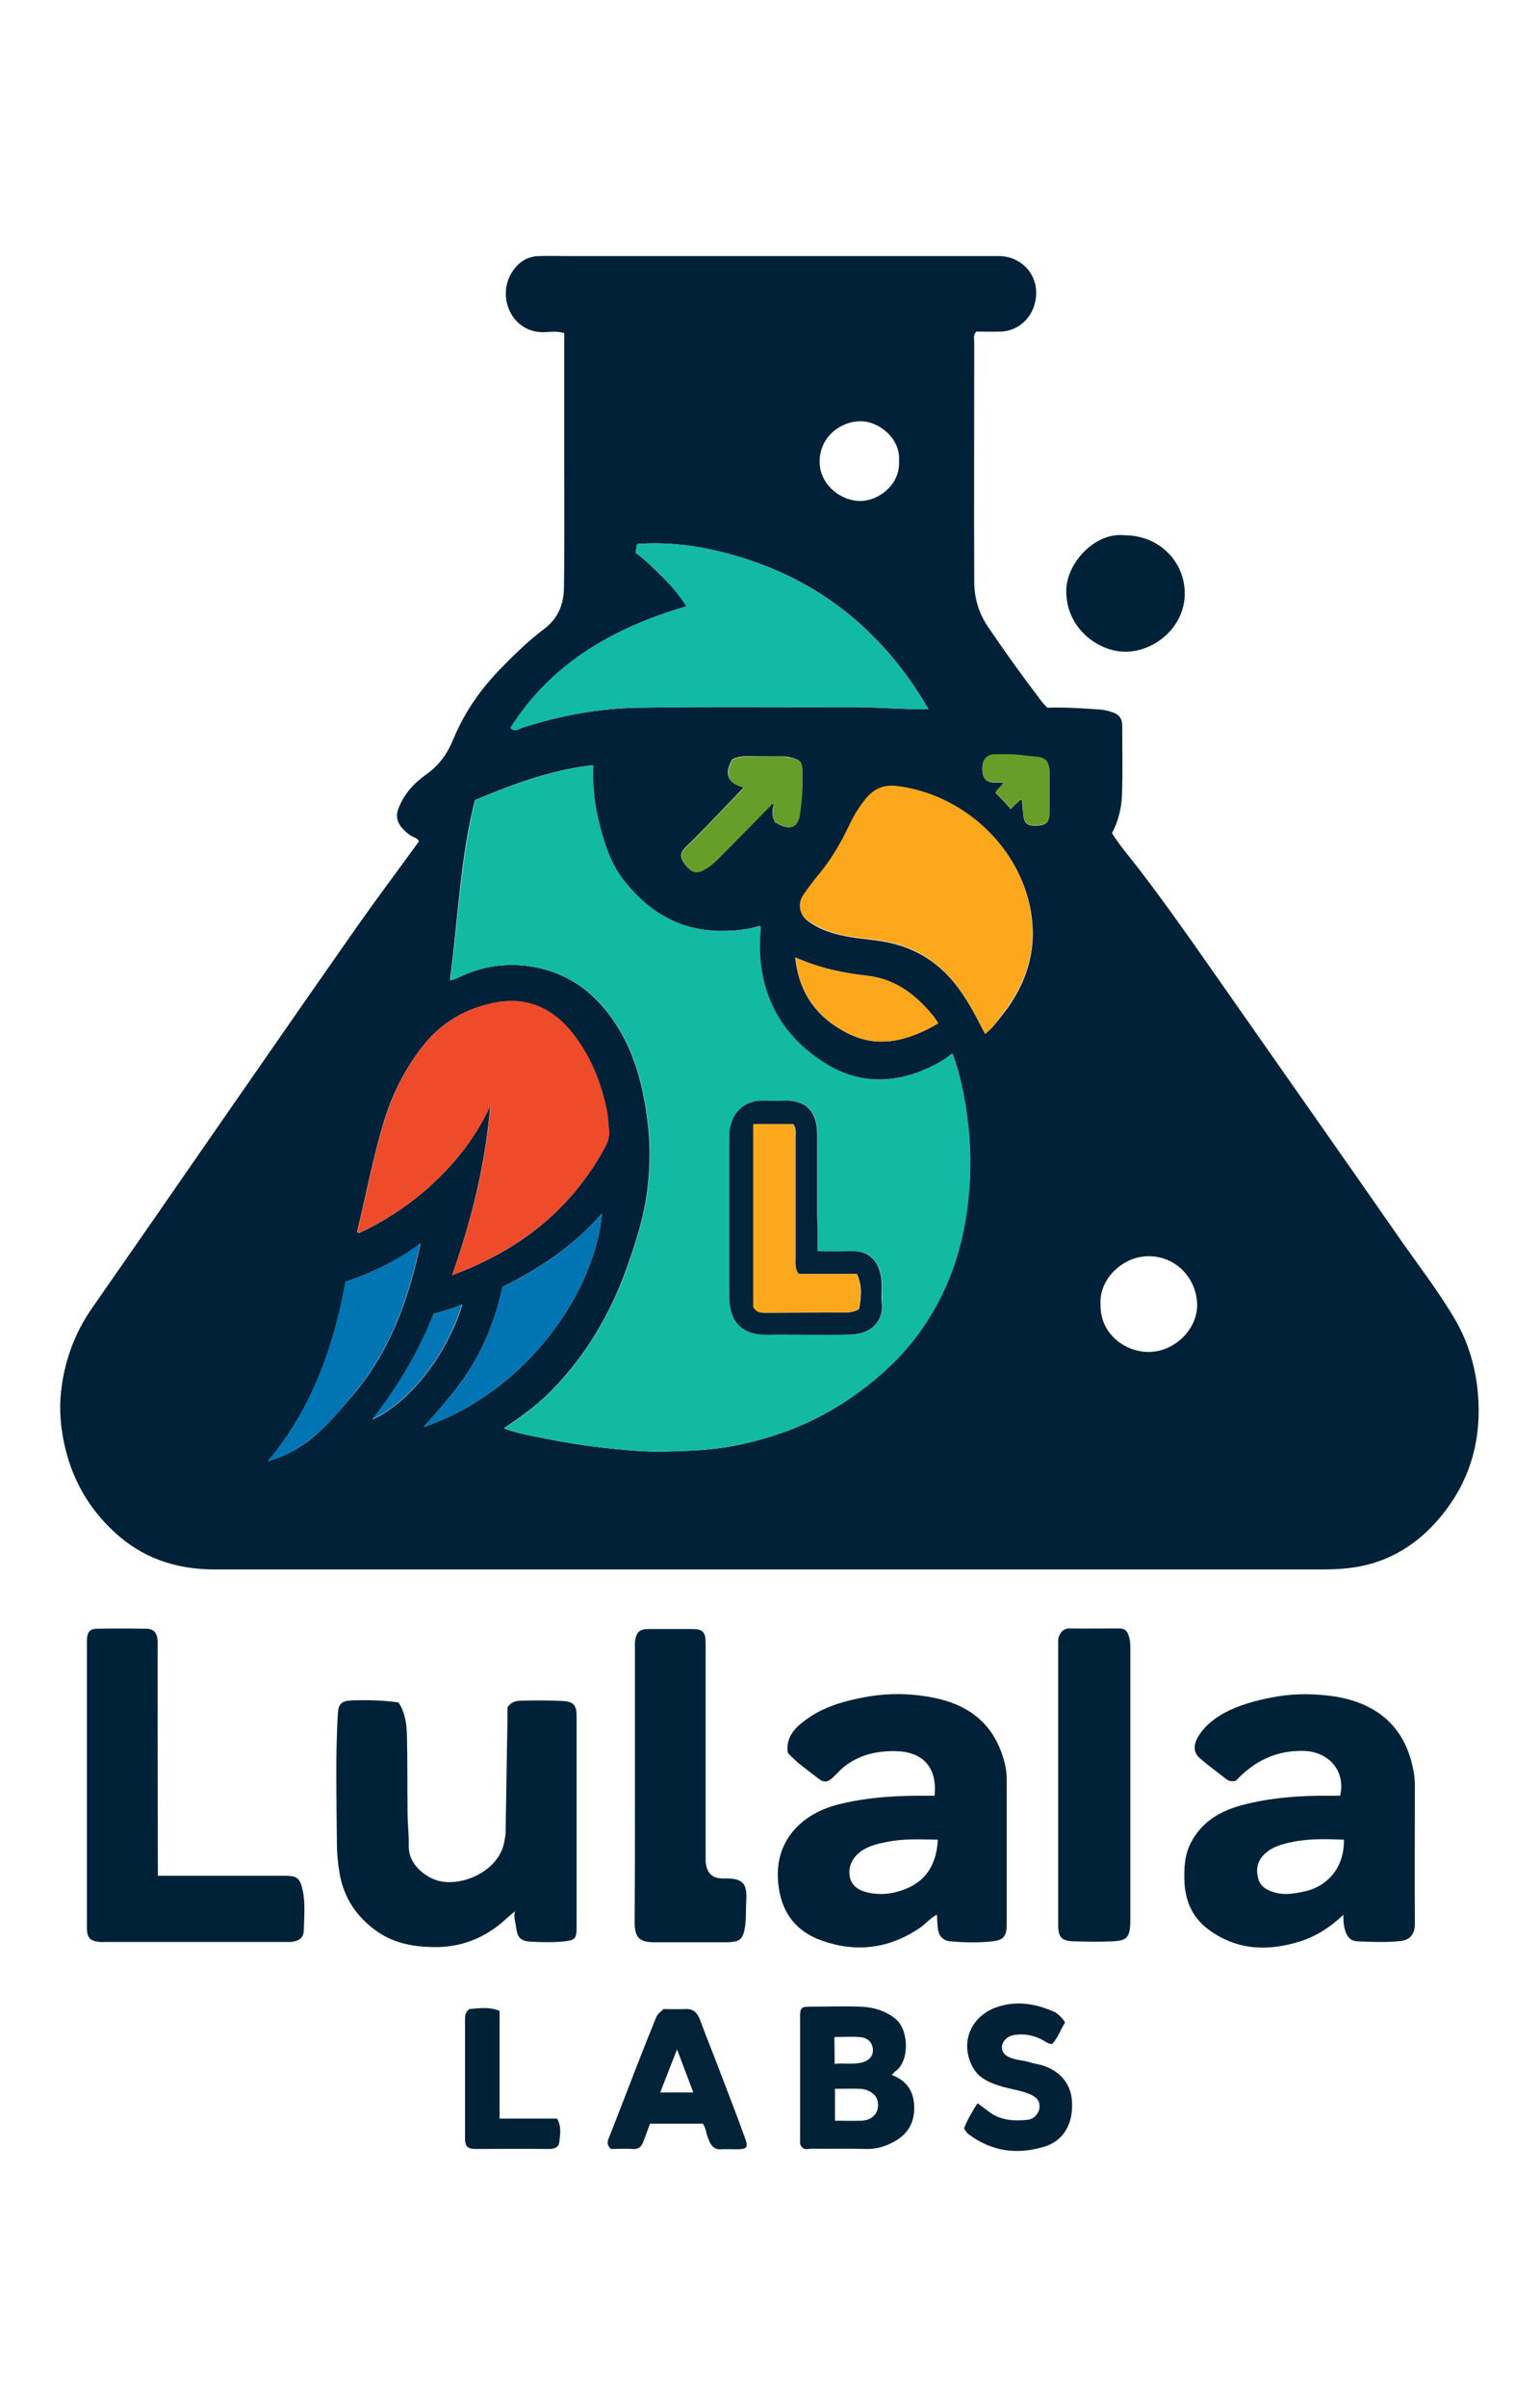<?xml version="1.0" encoding="utf-8"?>
<!-- Generator: Adobe Illustrator 28.0.0, SVG Export Plug-In . SVG Version: 6.00 Build 0)  -->
<svg version="1.1" id="_图层_2" xmlns="http://www.w3.org/2000/svg" xmlns:xlink="http://www.w3.org/1999/xlink" x="0px" y="0px"
	 viewBox="0 0 512 800" style="enable-background:new 0 0 512 800;" xml:space="preserve">
<style type="text/css">
	.st0{fill:#002137;}
	.st1{fill:#002238;}
	.st2{fill:#002138;}
	.st3{fill:#012137;}
	.st4{fill:#012237;}
	.st5{fill:#12BAA4;}
	.st6{fill:#EE4B2A;}
	.st7{fill:#12B9A4;}
	.st8{fill:#FDA71D;}
	.st9{fill:#0175B4;}
	.st10{fill:#0174B4;}
	.st11{fill:#669E2A;}
	.st12{fill:#679E29;}
	.st13{fill:#0276B6;}
	.st14{fill:#022238;}
	.st15{fill:#FCA81D;}
</style>
<g id="_图层_1-2">
	<g>
		<path class="st0" d="M139.3,279.6c-0.4-0.9-1.4-1.2-2.2-1.6c-1.4-0.7-2.5-1.8-3.5-2.9c-1.5-1.8-2.1-3.8-1.2-6.2
			c1.8-4.9,5.2-8.6,9.3-11.5c4.3-3.1,7-6.8,9-11.7c3.5-8.5,8.6-16,15-22.7c4.9-5.1,9.9-10,15.5-14.2c4.5-3.5,6.3-8.3,6.3-13.7
			c0.2-13.1,0.1-26.2,0.1-39.3c0-15,0-30,0-45.1c-2.3-0.7-4.5-0.4-6.7-0.3c-10.7,0.3-15.9-11.7-10.7-19.9c2.1-3.3,5-5.3,9-5.4
			c3.2-0.1,6.4,0,9.6,0c46.5,0,93,0,139.6,0c1.3,0,2.6,0,3.9,0c6.7,0.1,12.2,5.3,12.2,12.2c0,7.2-5.2,12.6-11.6,12.9
			c-2.8,0.1-5.7,0-8.3,0c-1.1,1.2-0.7,2.3-0.7,3.4c0,26.5-0.1,53.1,0,79.6c0,5.4,1.4,10.4,4.5,15c5.6,8.3,11.5,16.5,17.6,24.5
			c0.6,0.9,1.4,1.6,2.2,2.5c5.8-0.2,11.6,0.2,17.4,0.6c1.6,0.1,3.1,0.5,4.5,1c2,0.7,3,2.1,3,4.3c0,7.9,0.2,15.7-0.1,23.6
			c-0.2,4.2-1.3,8.4-3.3,12.2c2.6,4.2,5.9,7.9,8.8,11.7c8.6,11.2,16.7,22.7,24.8,34.3c21.1,30.2,42.3,60.3,63.3,90.5
			c5.6,7.9,11.5,15.7,16.5,24c4.2,6.9,6.8,14.4,7.9,22.5c2.3,17.5-1.9,33-13.7,46.1c-7.6,8.4-17,13.7-28.5,15.1
			c-3.2,0.4-6.4,0.5-9.6,0.5c-122.5,0-245.1,0-367.7,0c-11.8,0-22.4-3.1-31.5-10.7c-9.4-7.9-15.6-18-18.4-30
			c-1.4-6.1-2-12.2-1.3-18.4c1.1-10.1,4.5-19.5,10.4-27.9c12.8-18.4,25.6-36.8,38.3-55.2c16.5-23.8,33-47.6,49.6-71.3
			C125.5,298.3,132.5,289,139.3,279.6L139.3,279.6z M316.6,350.1c-3,2.5-6.1,4-9.2,5.4c-11,4.7-22.2,4.5-32.4-1.7
			c-17.3-10.4-24.2-26.7-22.1-45.7c-0.4-0.4-0.9-0.3-1.3-0.1c-3.9,1.1-7.9,1.4-12,1.4c-13.5-0.1-23.8-6.2-32-16.5
			c-4.7-5.9-6.8-12.9-8.6-20c-1.4-6-2.1-12.1-1.8-18.6c-13.8,1.5-26.6,6.3-39.3,11.6c-5,19.8-5.6,39.9-8.3,59.8c0.5,0,0.6,0.1,0.7,0
			c0.7-0.2,1.3-0.5,2-0.8c8.3-4,16.9-5.2,25.9-3.4c8,1.6,14.8,5.3,20.5,11.2c6.3,6.6,10.4,14.3,13.1,22.9c2,6.5,3.1,13,3.8,19.8
			c0.7,7.7,0.4,15.4-0.8,23c-1.2,7.5-3.5,14.7-6,21.8c-5.6,16.1-14,30.5-26.1,42.6c-4.5,4.5-9.7,8.2-15.2,11.9
			c4.8,1.8,9.5,2.5,14.3,3.5c10,2,20,3.3,30.2,4c5.9,0.4,11.9,0.2,17.8-0.1c7.5-0.3,14.8-1.4,22-3.4c12.2-3.2,23.6-8.5,33.8-16.1
			c7.2-5.3,13.7-11.3,19.1-18.5c11.6-15.5,16.7-33.2,17.7-52.2c0.5-9.5-0.3-19-2.1-28.3C319.4,359.1,318.4,354.6,316.6,350.1
			L316.6,350.1z M150.3,423.8c22.3-8.3,39.5-21.7,50.7-42.3c1.1-1.9,1.7-3.9,1.4-6.1c-0.2-2.1-0.3-4.3-0.7-6.3
			c-1.8-9.2-5.3-17.8-11.1-25.3c-6.3-8.2-14.7-12.4-25.1-10.7c-10.3,1.7-19,6.7-25.5,15.3c-5.6,7.3-9.6,15.4-12.3,24.1
			c-3.6,11.9-5.9,24.1-8.8,36.2c-0.1,0.4-0.2,0.9,0.4,1.1c8-3.6,16-8.9,22-14.1c9.1-7.9,16.6-17.1,21.7-28.2
			C161.4,386.7,156.9,405.2,150.3,423.8L150.3,423.8z M308.7,235.7c-15.5-26.7-37.8-44.2-67.4-51.9c-9.6-2.5-19.5-3.8-29.5-3
			c-0.2,1-0.3,1.8-0.5,2.9c3.3,2.4,6.2,5.3,9.2,8.3c2.9,2.9,5.6,6,7.7,9.5c-24.1,7.1-44.7,18.7-58.5,40.4c1.5,1.6,2.7,0.3,3.8,0
			c12.7-4.1,25.7-6.5,39-6.7c23.6-0.4,47.1-0.1,70.7-0.2C291.7,235,300.1,235.8,308.7,235.7L308.7,235.7z M327.5,343.6
			c2.5-1.9,4-4.1,5.6-6.1c8.8-11,12.3-23.4,9.1-37.2c-4.7-20.3-22.9-36.3-43.9-38.9c-4.1-0.5-7.4,0.8-10.1,3.9
			c-2.3,2.7-4.1,5.8-5.7,9c-2.7,5.7-5.9,11-9.8,16c-1.9,2.4-3.8,4.8-5.6,7.4c-2,3-1.2,6.6,1.8,8.6c2.5,1.8,5.2,3,8.3,3.9
			c5.4,1.6,10.9,1.8,16.4,2.7c10.7,1.8,19.1,7.2,25.4,16C322.3,333.4,324.8,338.4,327.5,343.6L327.5,343.6z M167.1,427.7
			c-2,9-5,17.4-9.6,25.2c-4.5,7.7-10.4,14.4-16.7,21.4c35-12,57.2-45.8,59.3-71C190.8,414,179.6,421.5,167.1,427.7z M89.1,485.6
			c5.3-1.5,9.4-3.7,13.2-6.5c5.9-4.5,10.5-10.2,15.3-15.8c12.1-14.4,18.3-31.4,22.2-50.1c-7.9,6-16.2,9.8-24.9,12.8
			C110.9,447.6,103.9,467.9,89.1,485.6z M365.9,433.6c-0.2,9.9,8.5,16,16.5,15.7c8.4-0.3,16-7.8,15.6-16.2
			c-0.4-8.6-7.3-15.7-16.2-15.6C373.4,417.5,365.3,425,365.9,433.6L365.9,433.6z M264.4,318.2c1.2,12.1,7.5,20.2,17.4,25.2
			c10.5,5.3,20.5,2.3,30.1-3.3c-0.7-1.1-1.3-1.9-1.8-2.6c-5.6-6.9-12.4-12.1-21.6-13.2C280.4,323.4,272.5,321.8,264.4,318.2
			L264.4,318.2z M257.7,273.3c4.9,2.9,7.5,2,8.2-2.9c0.7-4.8,1-9.7,0.8-14.6c-0.1-2.6-0.6-3.1-3.2-3.9c-1.2-0.4-2.3-0.5-3.5-0.5
			c-3.7,0-7.4,0-11.1-0.1c-1.9,0-3.8,0.2-5.5,1.1c-2.7,5-1.5,7.8,3.9,9.3c-5.4,5.6-10.7,11.2-16.1,16.7c-1.1,1.1-2.2,2.1-3.3,3.2
			c-1.9,2-1.9,3.4-0.2,5.6c2,2.7,3.6,3.2,6,2c1.8-0.9,3.4-2.2,4.8-3.6c6.1-6.2,12.1-12.4,18.2-18.5c0.2,0.1,0.4,0.2,0.6,0.3
			C256.5,269.5,256.7,271.4,257.7,273.3L257.7,273.3z M298.9,153.3c0.6-7.6-6.8-13.5-13.1-13.3c-6.1,0.1-13.2,4.9-13.3,13.3
			c-0.1,7.2,6.3,13.1,13.5,13.2C292,166.5,299.3,161.2,298.9,153.3z M339.4,265.7c0.3,0.2,0.4,0.3,0.4,0.3c0.1,1.5,0.2,3,0.4,4.5
			c0.2,3.1,1.1,3.9,4.2,3.9c3.2,0,4.5-1.1,4.5-4.1c0-4.5,0-9,0-13.5c0-3.8-1.3-5-5-5.3c-1.5-0.1-3.1-0.4-4.6-0.5
			c-2.9-0.3-5.9-0.3-8.9-0.2c-2.5,0.1-3.9,2-3.8,5c0.1,2.9,1.2,4.1,4,4.3c0.9,0,1.9,0,3,0c-0.7,1.6-2.2,2.1-2.6,3.4
			c1.7,1.7,3.4,3.3,5,5.4C337.3,267.6,338.3,266.6,339.4,265.7L339.4,265.7z M144.2,436.6c-5,12.7-11.9,24.2-20.4,35.2
			c14.5-6.8,25.9-24.6,29.9-38.3C150.5,434.8,147.6,435.8,144.2,436.6z"/>
		<path class="st1" d="M446.6,636.4c-4.3,4.1-9,7.1-14.3,8.8c-10.8,3.4-21.2,3-30.6-4c-5.1-3.8-7.6-9.2-7.9-15.6
			c-0.2-4.7,0-9.4,2.4-13.7c3.7-6.7,9.7-10.1,16.8-12c9.5-2.5,19.3-3.2,29.1-3.1c1.1,0,2.2,0,3.2,0c0.1,0,0.2-0.2,0.3-0.2
			c1.8-8.2-4-14.5-12.2-14.7c-9.2-0.2-16.4,3.4-22.5,9.9c-1.3,0.4-2.3,0.2-3.3-0.6c-2.9-2.3-5.9-4.4-8.6-6.8c-2.2-1.8-2.3-4.3-0.8-7
			c2.1-3.6,5.2-6.1,8.8-8.1c5-2.7,10.4-4.1,16-5.2c6.1-1.2,12.3-1.3,18.4-0.6c13,1.4,24,7.6,27.8,21.8c0.7,2.6,1.2,5.2,1.2,8
			c0,15.3-0.1,30.7,0,46.1c0,3.3-1.6,5.4-4.8,5.7c-4.7,0.5-9.5,0.3-14.2,0.1c-2.7-0.1-4-1.9-4.6-5.4
			C446.6,638.8,446.7,637.8,446.6,636.4L446.6,636.4z M446.8,611.4c-5.8-0.2-11.3-0.4-16.8,0.7c-3.4,0.7-6.9,1.5-9.6,4.1
			c-2.4,2.3-2.9,5.1-2.1,8.1c0.7,2.7,3,4,5.7,4.7c3.3,0.9,6.5,0.3,9.7-0.4C440.6,627.2,447,621.3,446.8,611.4L446.8,611.4z"/>
		<path class="st2" d="M310.7,596.8c1.1-10.3-4.9-14.6-12.5-14.8c-5.9-0.2-11.5,0.9-16.4,4.3c-2,1.3-3.5,3.2-5.3,4.8
			c-1.4,1.2-2.7,1.3-4.1,0.2c-3.6-2.8-7.5-5.4-10.5-8.8c-0.7-5.3,2.5-8.4,6.1-11c5.7-4.2,12.3-6.1,19.2-7.4
			c6.2-1.2,12.5-1.4,18.7-0.6c13.4,1.6,23.6,7.2,27.7,20.9c0.7,2.2,1.1,4.5,1.1,7c0,16,0,32.1,0,48.2c0,3.8-1,5.2-4.8,5.6
			c-4.6,0.5-9.3,0.4-13.9,0c-2.5-0.2-4-1.9-4.2-4.4c-0.2-1.4-0.2-2.9-0.3-4.5c-2.3,1.2-3.8,3.2-5.8,4.5c-10.2,6.9-21.2,8.2-32.6,4.1
			c-8.1-2.9-13-8.8-14.2-17.7c-2.2-15.3,7.7-24.3,19.4-27.4c10.1-2.6,20.3-3.1,30.6-3c0.6,0,1.2,0,2,0L310.7,596.8z M311.8,611.4
			c-6-0.1-11.6-0.4-17.1,0.8c-2.6,0.5-5.2,1.1-7.6,2.5c-3.4,2.1-5.2,5.3-4.6,8.8c0.5,3.2,2.9,5,7.2,5.7c4.5,0.7,8.7-0.1,12.7-2
			C308.7,624.1,311.4,618.7,311.8,611.4L311.8,611.4z"/>
		<path class="st1" d="M132.5,565.8c2.3,3.5,2.7,7.4,2.8,11.2c0.2,8.5,0.1,16.9,0.2,25.4c0,3.7,0.5,7.4,0.4,11
			c-0.2,5.9,5,10.1,9.3,11.5c7.6,2.5,20.8-2.7,22.5-13c0.2-1.1,0.4-2.1,0.4-3.1c0.2-12.1,0.4-24.3,0.6-36.4c0-1.8,0-3.6,0-4.9
			c1.4-2.2,3.3-2.3,5-2.3c4.4-0.1,8.8-0.1,13.2,0.1c3.8,0.2,4.8,1.3,4.8,5.1c0,23.4,0,46.9,0,70.3c0,3.5-0.5,4.1-4,4.5
			c-3.8,0.4-7.6,0.3-11.4,0.1c-3.2-0.2-4.3-1.4-4.7-4.7c-0.2-1.7-0.9-3.4-0.4-5.4c-2,1.6-3.6,3.2-5.5,4.7
			c-6.2,4.8-13.1,7.2-20.9,7.2c-7.1,0-13.9-1.2-19.7-5.4c-6.6-4.7-10.8-11-12.2-19.1c-0.6-3.4-0.9-6.8-0.9-10.3
			c-0.1-14.2-0.5-28.3,0.3-42.5c0.2-3.6,1.1-4.5,4.8-4.7C122.1,565,127.1,565,132.5,565.8L132.5,565.8z"/>
		<path class="st1" d="M52.5,623.4c1.4,0,2.6,0,3.8,0c12.8,0,25.7,0,38.5,0c4,0,4.9,0.8,5.8,4.7c1,4.5,0.5,9,0.4,13.5
			c-0.1,2.3-1.3,3.3-3.6,3.7c-0.9,0.2-1.9,0.1-2.9,0.1c-19.7,0-39.5,0-59.2,0c-0.7,0-1.4,0.1-2.2,0c-3.1-0.3-4.2-1.4-4.2-4.5
			c0-8.3,0-16.6,0-25c0-22.9,0-45.9,0-68.8c0-0.7,0-1.4,0-2.2c0.1-2.5,1-3.6,3.4-3.6c5.5-0.1,11-0.1,16.4,0c2.1,0,3.3,1.1,3.6,3.1
			c0.2,1.2,0.1,2.4,0.1,3.6C52.4,573,52.4,597.9,52.5,623.4L52.5,623.4z"/>
		<path class="st1" d="M211.1,592.8c0-14.9,0-29.7,0-44.6c0-1.1-0.1-2.2,0.1-3.2c0.4-2.6,1.6-3.6,4.3-3.6c4.9,0,9.7,0,14.6,0
			c3.6,0,4.5,1,4.5,4.7c0,23.3,0,46.6,0,70c0,0.8,0,1.7,0,2.5c0.3,3.9,2.2,5.8,6.1,5.7c6.9-0.2,7.7,2.2,7.4,7.7
			c-0.2,3.3,0.1,6.6-0.7,9.9c-0.5,2-1.4,3.2-3.4,3.4c-0.7,0.1-1.4,0.2-2.1,0.2c-8.2,0-16.4,0-24.6,0c-4.7,0-6.3-1.7-6.3-6.5
			C211.1,623.6,211.1,608.2,211.1,592.8L211.1,592.8L211.1,592.8z"/>
		<path class="st1" d="M351.8,592.9c0-15.3,0-30.7,0-46.1c0-0.9-0.1-2,0.2-2.8c0.6-1.6,1.6-2.8,3.6-2.8c5.5,0.1,11,0,16.4,0
			c2.1,0,2.8,0.8,3.4,2.9c0.4,1.3,0.4,2.6,0.4,3.9c0,30,0,59.9,0,89.9c0,0.4,0,0.7,0,1.1c-0.2,4.9-1.1,6-6.1,6.2
			c-4.1,0.2-8.3,0.1-12.5,0c-4.3-0.1-5.4-1.3-5.4-5.7c0-15.6,0-31.2,0-46.8L351.8,592.9z"/>
		<path class="st3" d="M296.5,689.6c4.5,1.7,7.1,4.9,7.4,9.8c0.4,5.7-1.9,9.9-6.9,12.5c-2.8,1.5-5.8,2.4-9.1,2.3
			c-5.9-0.2-11.9,0-17.8-0.1c-1.1,0-2.4,0.4-3-0.1c-1.3-1-1.1-1.8-1.1-2.7c0-13.7,0-27.4,0-41c0-3.1,0.4-3.4,3.5-3.4
			c5.6,0,11.2-0.2,16.7,0c4.3,0.2,8.2,1.3,11.7,4.2c4.3,3.7,4.6,14.2-0.4,17.4C297.1,688.9,296.8,689.3,296.5,689.6L296.5,689.6z
			 M277.6,694.2v10.6c3.1,0,6.1,0.1,9,0c3.8-0.2,6.1-3.2,5.1-6.8c-0.5-2-3-3.7-5.8-3.8C283.3,694.1,280.6,694.2,277.6,694.2
			L277.6,694.2z M277.5,685.9c3-0.3,5.7,0.2,8.4-0.3c2.9-0.5,4.5-2.2,4.3-4.6c-0.2-2.3-1.8-3.9-4.6-4c-2.7-0.2-5.4,0-8.2,0
			L277.5,685.9L277.5,685.9z"/>
		<path class="st1" d="M374,177.9c11.2,0,20,8.6,19.9,19.6c-0.2,11.1-10.1,19.1-19.8,19.1c-9,0-19.8-7.9-19.6-20.4
			C354.6,187.1,364.1,176.7,374,177.9L374,177.9z"/>
		<path class="st4" d="M220.3,667.7c2.3,0,4.9,0.1,7.4,0c2.7-0.2,4.1,1.1,5,3.5c2.5,6.7,5.2,13.3,7.7,20c2.4,6.3,4.9,12.7,7.2,19.1
			c1.3,3.4,0.8,4-2.7,4c-1.7,0-3.3-0.1-5,0c-2.3,0.2-3.5-1.1-4.2-3c-0.4-0.9-0.7-1.8-0.9-2.7c-0.2-1-0.5-1.8-1.1-2.8h-17.6
			c-0.7,2-1.5,4-2.2,5.9c-0.6,1.8-1.7,2.7-3.7,2.5c-2.5-0.2-5,0-7.1,0c-1.6-1.5-1.1-2.7-0.5-4.1c3.9-9.9,7.7-19.9,11.6-29.8
			c1.1-2.9,2.3-5.6,3.4-8.5c0.9-2.2,0.8-2.2,2.9-4L220.3,667.7z M230.5,695.4c-1.8-4.7-3.5-9.3-5.4-14.3c-2,5-3.7,9.5-5.6,14.3
			H230.5z"/>
		<path class="st3" d="M354.1,672.2c-1.6,2.4-2.4,5.2-4.3,7.1c-1.5,0-2.3-0.9-3.3-1.4c-2.9-1.5-6-2.1-9.2-1.6
			c-1.4,0.2-2.5,0.8-3.3,1.8c-1.6,1.9-1,4.4,1.3,5.5c2.3,1.1,4.8,1.1,7.2,1.8c1.3,0.5,2.7,0.6,4.1,1c6.1,2,9.5,6.4,9.8,12
			c0.5,8.4-3.7,13.4-9.1,15c-9.1,2.8-17.6,1.7-25.4-4.2c-0.3-0.2-0.5-0.5-0.7-0.8c-0.2-0.3-0.4-0.6-0.7-1c1.1-2.9,2.7-5.6,4.5-8.4
			c1.3,0.9,2.4,1.8,3.5,2.6c3.9,3.1,8.5,3.4,13.1,2.9c2.2-0.2,3.8-2.1,4-4c0.2-2.1-0.8-3.5-3.2-4.5c-3.2-1.4-6.8-1.7-10.1-2.8
			c-3.4-1.1-6.7-2.5-8.6-5.7c-5-8.4-0.9-17.8,8.2-20.6c6.5-2.1,13-0.9,19.2,2C352,669.7,353.2,670.5,354.1,672.2L354.1,672.2z"/>
		<path class="st3" d="M166.1,704.1h19.1c1.6,2.7,1,5.4,0.7,8.1c-0.2,1.4-1.6,2-3.3,2c-8.1-0.1-16.2,0-24.3,0c-3,0-3.7-0.8-3.7-3.9
			c0-8.5,0-16.9,0-25.3c0-4.4,0-8.8,0-13.2c0-1.3-0.2-2.7,1.4-4.1c2.9-0.2,6.4-0.9,10.1,0.6L166.1,704.1L166.1,704.1z"/>
		<path class="st5" d="M316.6,350.1c1.8,4.5,2.9,9,3.8,13.5c1.8,9.4,2.6,18.8,2.1,28.3c-0.9,19.1-6.1,36.8-17.7,52.2
			c-5.4,7.2-11.9,13.2-19.1,18.5c-10.2,7.5-21.5,12.8-33.8,16.1c-7.2,1.9-14.6,3.1-22,3.4c-5.9,0.3-11.8,0.5-17.8,0.1
			c-10.2-0.7-20.2-2-30.2-4c-4.7-0.9-9.5-1.7-14.3-3.5c5.5-3.6,10.6-7.4,15.2-11.9c12.1-12.1,20.5-26.5,26.1-42.6
			c2.5-7.1,4.8-14.3,6-21.8c1.2-7.6,1.5-15.3,0.8-23c-0.7-6.8-1.8-13.3-3.8-19.8c-2.7-8.6-6.8-16.3-13.1-22.9
			c-5.7-5.9-12.5-9.6-20.5-11.2c-9-1.8-17.6-0.6-25.9,3.4c-0.6,0.3-1.3,0.5-2,0.8c-0.1,0-0.2,0-0.7,0c2.7-19.9,3.4-40,8.3-59.8
			c12.6-5.2,25.5-10.1,39.3-11.6c-0.3,6.6,0.3,12.6,1.8,18.6c1.8,7.2,3.9,14.2,8.6,20c8.2,10.3,18.5,16.4,32,16.5
			c4.1,0,8.1-0.3,12-1.4c0.4-0.1,0.9-0.2,1.3,0.1c-2,19,4.9,35.3,22.1,45.7c10.3,6.2,21.4,6.3,32.4,1.7
			C310.5,354.1,313.6,352.5,316.6,350.1L316.6,350.1z M271.8,415.8c0-4.2,0-8.1,0-11.9c0-8.9,0-17.8,0-26.7c0-8.1-4-11.7-11.2-11.4
			c-2.5,0.1-5,0-7.5,0c-4.7,0-8.4,2.8-9.8,7.3c-0.5,1.7-0.7,3.5-0.7,5.2c0,15.6,0,31.1,0,46.7c0,2.2,0,4.3,0,6.4
			c0.2,8.7,5,12.3,12.4,12.2c5-0.1,10,0,15,0c4.4,0,8.8,0.1,13.2-0.1c7.2-0.3,10.5-5,10.1-10.3c-0.2-2.3,0.1-4.8-0.1-7.1
			c-0.4-6.2-3.5-10.6-10.4-10.3C279.1,415.9,275.6,415.7,271.8,415.8L271.8,415.8z"/>
		<path class="st6" d="M150.3,423.8c6.7-18.7,11.2-37.2,12.8-56.4c-5.1,11.1-12.6,20.3-21.7,28.2c-5.9,5.2-14,10.5-22,14.1
			c-0.6-0.2-0.5-0.7-0.4-1.1c2.9-12.1,5.2-24.3,8.8-36.2c2.7-8.7,6.7-16.8,12.3-24.1c6.5-8.5,15.1-13.5,25.5-15.3
			c10.4-1.7,18.8,2.5,25.1,10.7c5.8,7.5,9.2,16.1,11.1,25.3c0.4,2.1,0.4,4.2,0.7,6.3c0.3,2.2-0.4,4.2-1.4,6.1
			C189.9,402,172.6,415.4,150.3,423.8L150.3,423.8z"/>
		<path class="st7" d="M308.7,235.7c-8.6,0.1-17-0.8-25.5-0.7c-23.6,0.1-47.1-0.2-70.7,0.2c-13.3,0.2-26.3,2.6-39,6.7
			c-1.1,0.4-2.3,1.6-3.8,0c13.7-21.7,34.3-33.3,58.5-40.4c-2.2-3.5-4.9-6.6-7.7-9.5c-2.9-2.9-5.8-5.9-9.2-8.3
			c0.2-1.1,0.3-1.9,0.5-2.9c10-0.8,19.9,0.5,29.5,3C270.9,191.6,293.2,209,308.7,235.7L308.7,235.7z"/>
		<path class="st8" d="M327.5,343.6c-2.7-5.3-5.2-10.3-8.6-14.9c-6.3-8.8-14.6-14.2-25.4-16c-5.4-0.9-11-1.1-16.4-2.7
			c-3-0.9-5.7-2.2-8.3-3.9c-2.9-2-3.8-5.6-1.8-8.6c1.7-2.5,3.6-5,5.6-7.4c4-4.9,7.1-10.3,9.8-16c1.5-3.2,3.4-6.3,5.7-9
			c2.7-3.1,5.9-4.4,10.1-3.9c21,2.6,39.2,18.6,43.9,38.9c3.2,13.8-0.3,26.2-9.1,37.2C331.4,339.6,329.9,341.8,327.5,343.6
			L327.5,343.6z"/>
		<path class="st9" d="M167.1,427.7c12.5-6.1,23.7-13.7,33-24.4c-2.1,25.2-24.3,59-59.3,71c6.3-7,12.2-13.7,16.7-21.4
			C162.1,445.1,165.1,436.7,167.1,427.7z"/>
		<path class="st10" d="M89.1,485.6c14.7-17.7,21.8-38,25.7-59.6c8.7-3,17-6.8,24.9-12.8c-3.9,18.7-10.1,35.7-22.2,50.1
			c-4.7,5.6-9.3,11.4-15.3,15.8C98.6,481.9,94.5,484.1,89.1,485.6z"/>
		<path class="st8" d="M264.5,318.2c8.1,3.6,16,5.2,24.1,6.1c9.1,1.1,15.9,6.3,21.6,13.2c0.6,0.7,1.1,1.5,1.8,2.6
			c-9.6,5.6-19.6,8.6-30.1,3.3C272,338.4,265.7,330.3,264.5,318.2L264.5,318.2z"/>
		<path class="st11" d="M257.8,273.3c-1.1-1.8-1.2-3.8-0.4-5.8c-0.2-0.1-0.4-0.2-0.6-0.3c-6.1,6.2-12.1,12.4-18.2,18.5
			c-1.4,1.4-3,2.7-4.8,3.6c-2.4,1.2-4,0.7-6-2c-1.7-2.3-1.7-3.6,0.2-5.6c1.1-1.1,2.2-2.2,3.3-3.2c5.4-5.6,10.7-11.1,16.1-16.7
			c-5.4-1.5-6.5-4.3-3.9-9.3c1.7-0.8,3.6-1.1,5.5-1.1c3.7,0,7.4,0,11.1,0.1c1.2,0,2.3,0.2,3.5,0.5c2.6,0.9,3.1,1.3,3.2,3.9
			c0.2,4.9-0.1,9.7-0.8,14.6C265.3,275.3,262.7,276.1,257.8,273.3L257.8,273.3z"/>
		<path class="st12" d="M339.4,265.6c-1.1,1-2.1,2-3.4,3.2c-1.5-2.1-3.3-3.7-5-5.4c0.5-1.3,1.8-1.8,2.6-3.4c-1.1,0-2.1,0-3,0
			c-2.9-0.2-4-1.4-4-4.3c-0.1-3,1.3-4.9,3.8-5c3-0.1,5.9-0.1,8.9,0.2c1.5,0.2,3.1,0.4,4.6,0.5c3.8,0.2,5,1.6,5,5.3c0,4.5,0,9,0,13.5
			c0,3-1.3,4.1-4.5,4.1c-3.1,0-4-0.8-4.2-3.9c-0.1-1.5-0.2-3-0.4-4.5C340,265.9,339.8,265.9,339.4,265.6L339.4,265.6z"/>
		<path class="st13" d="M144.2,436.6c3.4-0.8,6.4-1.8,9.4-3.2c-4,13.7-15.3,31.5-29.9,38.3C132.3,460.8,139.1,449.2,144.2,436.6z"/>
		<path class="st14" d="M271.8,415.8c3.9,0,7.4,0.1,10.9,0c6.9-0.3,10,4.1,10.4,10.3c0.2,2.3-0.2,4.8,0.1,7.1
			c0.5,5.2-2.8,10-10.1,10.3c-4.4,0.2-8.8,0.1-13.2,0.1c-5,0-10-0.1-15,0c-7.4,0.1-12.2-3.5-12.4-12.2c0-2.2,0-4.3,0-6.4
			c0-15.6,0-31.1,0-46.7c0-1.8,0.1-3.6,0.7-5.2c1.4-4.4,5.1-7.2,9.8-7.3c2.5,0,5,0.1,7.5,0c7.2-0.3,11.2,3.3,11.2,11.4
			c0,8.9,0,17.8,0,26.7C271.8,407.7,271.8,411.6,271.8,415.8L271.8,415.8z M265.5,423.4c-1.3-1.8-1-3.6-1-5.4c0-13.3,0-26.6,0-40
			c0-1.5,0.3-3.1-0.8-4.4h-13.2v60.7c1.1,2,2.7,2,4.3,2c8.7,0,17.4-0.1,26.1-0.1c1.6,0,3.1-0.2,4.7-1.1c0.7-3.8,1.2-7.7-0.7-11.7
			L265.5,423.4L265.5,423.4z"/>
		<path class="st15" d="M265.5,423.4h19.3c1.9,4,1.4,7.9,0.7,11.7c-1.6,0.9-3.1,1.1-4.7,1.1c-8.7,0-17.4,0-26.1,0.1
			c-1.6,0-3.2,0.1-4.3-2v-60.7h13.2c1.1,1.3,0.8,2.9,0.8,4.4c0,13.3,0,26.6,0,40C264.4,419.8,264.2,421.7,265.5,423.4L265.5,423.4z"
			/>
	</g>
</g>
</svg>
